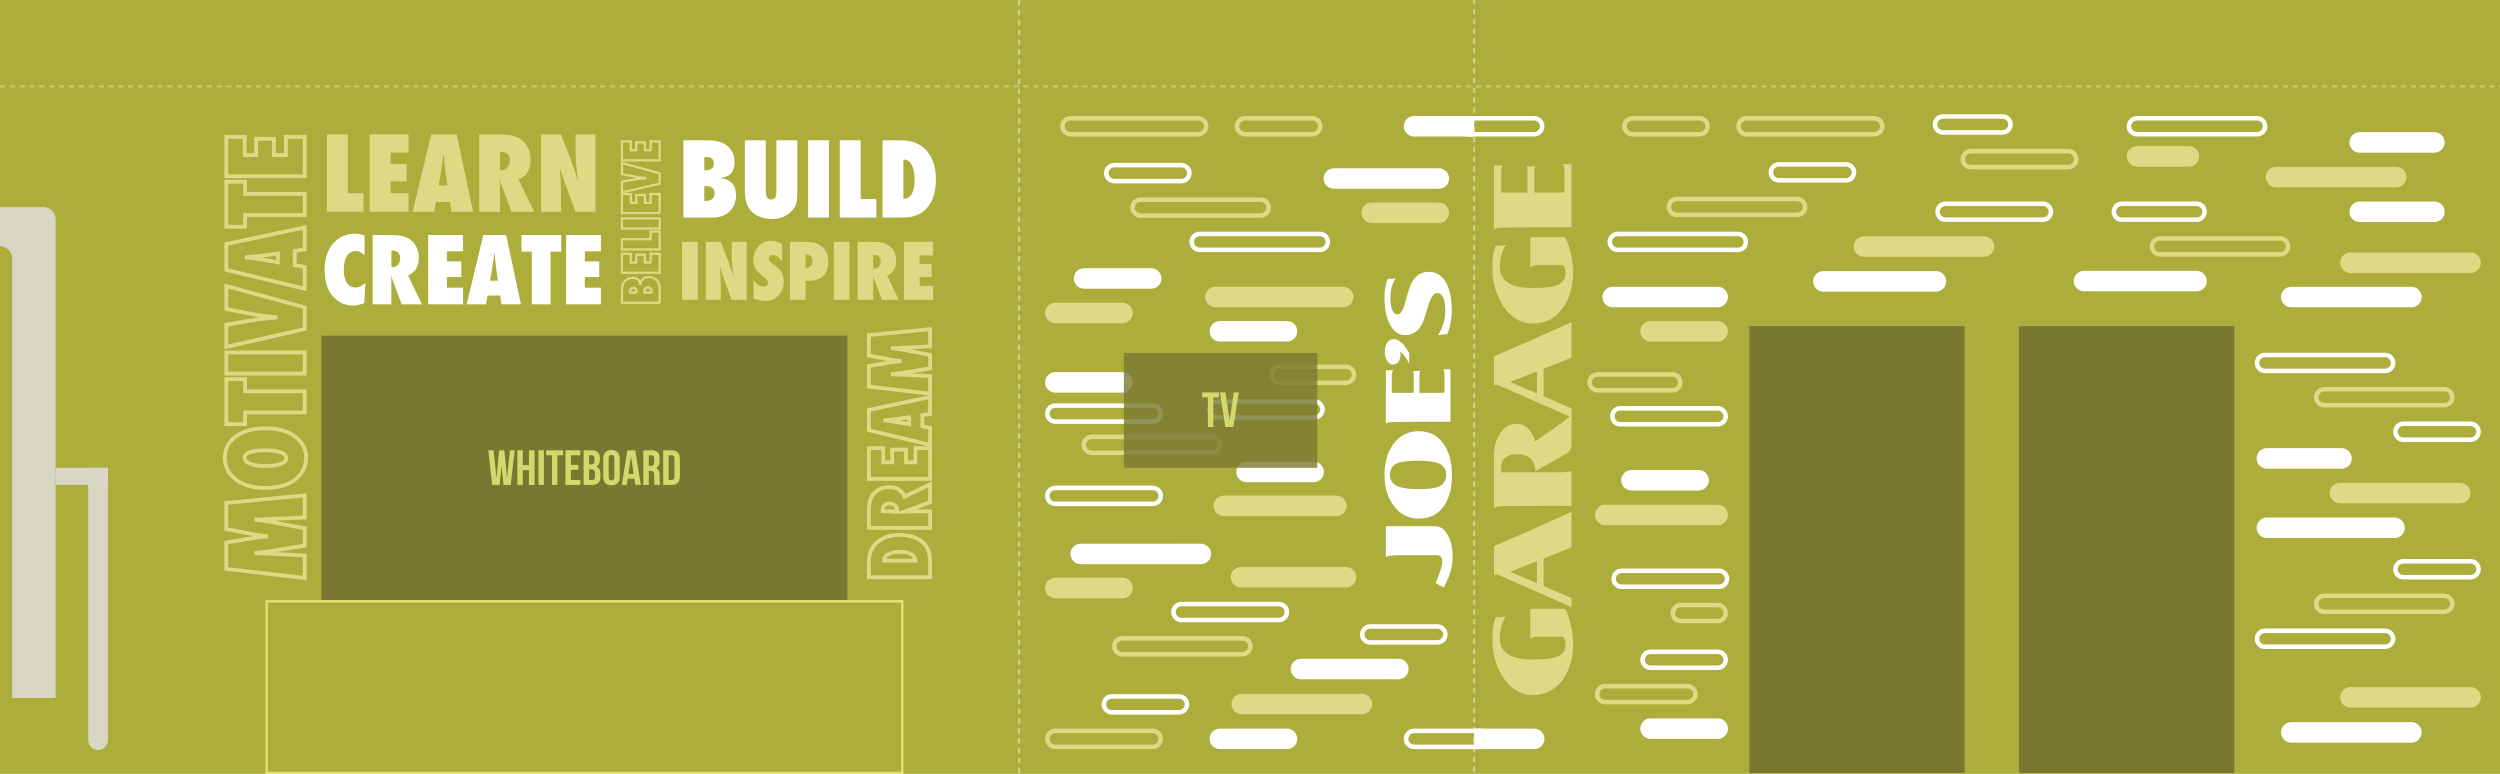 <?xml version="1.0" encoding="utf-8"?>
<!-- Generator: Adobe Illustrator 26.5.0, SVG Export Plug-In . SVG Version: 6.00 Build 0)  -->
<svg version="1.1" id="Layer_1" xmlns="http://www.w3.org/2000/svg" xmlns:xlink="http://www.w3.org/1999/xlink" x="0px" y="0px"
	 viewBox="0 0 3303 1022.4" style="enable-background:new 0 0 3303 1022.4;" xml:space="preserve">
<style type="text/css">
	.st0{fill:#ADAD3B;}
	.st1{opacity:0.4;fill:none;stroke:#FFFFFF;stroke-width:3;stroke-miterlimit:10;stroke-dasharray:7,6;}
	.st2{opacity:0.3;fill:none;stroke:#FFFFFF;stroke-width:3;stroke-miterlimit:10;stroke-dasharray:7,6;}
	.st3{fill:#797831;}
	.st4{fill:none;stroke:#E5E57B;stroke-width:3;stroke-miterlimit:10;}
	.st5{fill:#D2D86C;}
	.st6{fill:#D8D7C5;}
	.st7{fill:#FFFFFF;}
	.st8{fill:#DED985;}
	.st9{fill:none;stroke:#DED985;stroke-width:5.073;stroke-miterlimit:10;}
	.st10{fill:none;stroke:#DED985;stroke-width:3;stroke-miterlimit:7;}
	.st11{opacity:0.8;fill:#797831;}
	.st12{fill:none;stroke:#B3B735;stroke-width:4;stroke-miterlimit:10;stroke-dasharray:7,6;}
</style>
<rect class="st0" width="3303" height="1022.4"/>
<line class="st1" x1="1346.4" y1="1021.27" x2="1346.4" y2="-1.13"/>
<line class="st1" x1="1947.6" y1="-1.13" x2="1947.6" y2="1021.27"/>
<line class="st2" x1="0" y1="114.07" x2="3303" y2="114.07"/>
<rect x="2311.2" y="430.87" class="st3" width="284.4" height="590.4"/>
<rect x="2667.6" y="430.87" class="st3" width="284.4" height="590.4"/>
<rect x="597.6" y="270.67" transform="matrix(6.123234e-17 -1 1 6.123234e-17 154.132 1390.268)" class="st3" width="349.2" height="694.8"/>
<rect x="352.26" y="794.47" class="st4" width="839.88" height="226.8"/>
<g>
	<g>
		<path class="st5" d="M662.76,616.34h-0.13l-2.55,24.35h-9.86l-5.09-45.71h6.99l3.79,36.04h0.13l3.4-36.04h6.92l3.53,36.3h0.13
			l3.66-36.3h6.27l-5.09,45.71h-9.53L662.76,616.34z"/>
		<path class="st5" d="M690.71,640.7h-7.18v-45.71h7.18v19.59h8.16v-19.59h7.31v45.71h-7.31v-19.59h-8.16V640.7z"/>
		<path class="st5" d="M711.41,594.99h7.18v45.71h-7.18V594.99z"/>
		<path class="st5" d="M721.73,594.99h22.2v6.53h-7.51v39.18h-7.18v-39.18h-7.51V594.99z"/>
		<path class="st5" d="M754.24,614.25h9.86v6.53h-9.86v13.38h12.41v6.53h-19.59v-45.71h19.59v6.53h-12.41V614.25z"/>
		<path class="st5" d="M792.57,605.5v1.63c0,4.7-1.44,7.64-4.64,9.14v0.13c3.85,1.5,5.35,4.9,5.35,9.73v3.72
			c0,7.05-3.72,10.84-10.9,10.84h-11.3v-45.71h10.84C789.37,594.99,792.57,598.45,792.57,605.5z M778.27,601.52v12.08h2.81
			c2.68,0,4.31-1.17,4.31-4.83v-2.55c0-3.26-1.11-4.7-3.66-4.7H778.27z M778.27,620.13v14.04h4.11c2.42,0,3.72-1.11,3.72-4.5v-3.98
			c0-4.24-1.37-5.55-4.64-5.55H778.27z"/>
		<path class="st5" d="M797.01,605.96c0-7.31,3.85-11.49,10.9-11.49c7.05,0,10.9,4.18,10.9,11.49v23.77
			c0,7.31-3.85,11.49-10.9,11.49c-7.05,0-10.9-4.18-10.9-11.49V605.96z M804.19,630.18c0,3.26,1.44,4.5,3.72,4.5s3.72-1.24,3.72-4.5
			V605.5c0-3.26-1.44-4.5-3.72-4.5s-3.72,1.24-3.72,4.5V630.18z"/>
		<path class="st5" d="M846.64,640.7h-7.25l-1.24-8.29h-8.81l-1.24,8.29h-6.59l7.31-45.71h10.51L846.64,640.7z M830.25,626.2h6.92
			l-3.4-23.11h-0.13L830.25,626.2z"/>
		<path class="st5" d="M864.98,640.7c-0.39-1.17-0.65-1.89-0.65-5.62v-7.18c0-4.24-1.44-5.81-4.7-5.81h-2.48v18.61h-7.18v-45.71
			h10.84c7.44,0,10.64,3.46,10.64,10.51v3.59c0,4.7-1.5,7.7-4.7,9.21v0.13c3.59,1.5,4.77,4.9,4.77,9.66v7.05
			c0,2.22,0.07,3.85,0.78,5.55H864.98z M857.15,601.52v14.04h2.81c2.68,0,4.31-1.17,4.31-4.83v-4.51c0-3.26-1.11-4.7-3.66-4.7
			H857.15z"/>
		<path class="st5" d="M876.22,594.99h11.36c7.18,0,10.71,3.98,10.71,11.3v23.11c0,7.31-3.53,11.3-10.71,11.3h-11.36V594.99z
			 M883.4,601.52v32.65h4.05c2.29,0,3.66-1.17,3.66-4.44v-23.77c0-3.26-1.37-4.44-3.66-4.44H883.4z"/>
	</g>
</g>
<rect x="73.53" y="618.07" class="st6" width="69.07" height="22.63"/>
<path class="st6" d="M129.56,990.86L129.56,990.86c-7.2,0-13.03-5.83-13.03-13.03V618.07h26.06v359.76
	C142.6,985.02,136.76,990.86,129.56,990.86z"/>
<path class="st6" d="M16.19,273.65H0v51.68h0c8.94,0,16.19,7.25,16.19,16.19v580.66h57.34V325.33v-35.5
	c0-8.94-7.25-16.19-16.19-16.19H16.19z"/>
<g>
	<path class="st7" d="M3093.69,619.2h-98.75c-7.45,0-13.54-6.09-13.54-13.54l0,0c0-7.45,6.09-13.54,13.54-13.54h98.75
		c7.45,0,13.54,6.09,13.54,13.54l0,0C3107.23,613.11,3101.14,619.2,3093.69,619.2z"/>
	<path class="st7" d="M3163.69,710.84h-168.75c-7.45,0-13.54-6.09-13.54-13.54l0,0c0-7.45,6.09-13.54,13.54-13.54h168.75
		c7.45,0,13.54,6.09,13.54,13.54l0,0C3177.23,704.75,3171.14,710.84,3163.69,710.84z"/>
	<path class="st8" d="M3250.34,665.02h-158.75c-7.45,0-13.54-6.09-13.54-13.54l0,0c0-7.45,6.09-13.54,13.54-13.54h158.75
		c7.45,0,13.54,6.09,13.54,13.54l0,0C3263.88,658.93,3257.78,665.02,3250.34,665.02z"/>
</g>
<g>
	<path class="st7" d="M2244.21,648.08h-88.75c-7.45,0-13.54-6.09-13.54-13.54v0c0-7.45,6.09-13.54,13.54-13.54h88.75
		c7.45,0,13.54,6.09,13.54,13.54v0C2257.75,641.99,2251.66,648.08,2244.21,648.08z"/>
	<path class="st8" d="M2269.43,693.9h-148.75c-7.45,0-13.54-6.09-13.54-13.54v0c0-7.45,6.09-13.54,13.54-13.54h148.75
		c7.45,0,13.54,6.09,13.54,13.54v0C2282.97,687.81,2276.87,693.9,2269.43,693.9z"/>
</g>
<path class="st7" d="M1520.99,381.44h-88.75c-7.45,0-13.54-6.09-13.54-13.54v0c0-7.45,6.09-13.54,13.54-13.54h88.75
	c7.45,0,13.54,6.09,13.54,13.54v0C1534.53,375.35,1528.44,381.44,1520.99,381.44z"/>
<path class="st7" d="M1483.01,518.72h-88.75c-7.45,0-13.54-6.09-13.54-13.54v0c0-7.45,6.09-13.54,13.54-13.54h88.75
	c7.45,0,13.54,6.09,13.54,13.54v0C1496.55,512.63,1490.45,518.72,1483.01,518.72z"/>
<path class="st8" d="M1483.01,427.08h-88.75c-7.45,0-13.54-6.09-13.54-13.54v0c0-7.45,6.09-13.54,13.54-13.54h88.75
	c7.45,0,13.54,6.09,13.54,13.54v0C1496.55,420.99,1490.45,427.08,1483.01,427.08z"/>
<g>
	<path class="st8" d="M3105.39,360.71h158.75c7.45,0,13.54-6.09,13.54-13.54v0c0-7.45-6.09-13.54-13.54-13.54h-158.75
		c-7.45,0-13.54,6.09-13.54,13.54v0C3091.85,354.62,3097.94,360.71,3105.39,360.71z"/>
	<path class="st7" d="M3027.2,405.98h158.75c7.45,0,13.54-6.09,13.54-13.54v0c0-7.45-6.09-13.54-13.54-13.54H3027.2
		c-7.45,0-13.54,6.09-13.54,13.54v0C3013.66,399.89,3019.75,405.98,3027.2,405.98z"/>
</g>
<path class="st7" d="M2130.68,405.98h138.75c7.45,0,13.54-6.09,13.54-13.54v0c0-7.45-6.09-13.54-13.54-13.54h-138.75
	c-7.45,0-13.54,6.09-13.54,13.54v0C2117.14,399.89,2123.23,405.98,2130.68,405.98z"/>
<path class="st8" d="M2180.68,451.25h88.75c7.45,0,13.54-6.09,13.54-13.54v0c0-7.45-6.09-13.54-13.54-13.54h-88.75
	c-7.45,0-13.54,6.09-13.54,13.54v0C2167.14,445.16,2173.23,451.25,2180.68,451.25z"/>
<path class="st7" d="M1762.27,249.41h138.75c7.45,0,13.54-6.09,13.54-13.54v0c0-7.45-6.09-13.54-13.54-13.54h-138.75
	c-7.45,0-13.54,6.09-13.54,13.54v0C1748.74,243.32,1754.83,249.41,1762.27,249.41z"/>
<path class="st8" d="M1812.27,294.68h88.75c7.45,0,13.54-6.09,13.54-13.54v0c0-7.45-6.09-13.54-13.54-13.54h-88.75
	c-7.45,0-13.54,6.09-13.54,13.54v0C1798.74,288.58,1804.83,294.68,1812.27,294.68z"/>
<g>
	<path class="st8" d="M3105.39,934.92h158.75c7.45,0,13.54-6.09,13.54-13.54v0c0-7.45-6.09-13.54-13.54-13.54h-158.75
		c-7.45,0-13.54,6.09-13.54,13.54v0C3091.85,928.83,3097.94,934.92,3105.39,934.92z"/>
	<path class="st7" d="M3027.2,981.19h158.75c7.45,0,13.54-6.09,13.54-13.54v0c0-7.45-6.09-13.54-13.54-13.54H3027.2
		c-7.45,0-13.54,6.09-13.54,13.54v0C3013.66,975.1,3019.75,981.19,3027.2,981.19z"/>
</g>
<g>
	<g>
		<path class="st7" d="M3151.22,471.99c4.16,0,7.54,3.38,7.54,7.54s-3.38,7.54-7.54,7.54h-158.75c-4.16,0-7.54-3.38-7.54-7.54
			s3.38-7.54,7.54-7.54H3151.22 M3151.22,465.99h-158.75c-7.45,0-13.54,6.09-13.54,13.54v0c0,7.45,6.09,13.54,13.54,13.54h158.75
			c7.45,0,13.54-6.09,13.54-13.54v0C3164.76,472.08,3158.67,465.99,3151.22,465.99L3151.22,465.99z"/>
	</g>
	<g>
		<g>
			<path class="st8" d="M3229.41,517.26c4.16,0,7.54,3.38,7.54,7.54s-3.38,7.54-7.54,7.54h-158.75c-4.16,0-7.54-3.38-7.54-7.54
				c0-4.16,3.38-7.54,7.54-7.54H3229.41 M3229.41,511.26h-158.75c-7.45,0-13.54,6.09-13.54,13.54l0,0c0,7.45,6.09,13.54,13.54,13.54
				h158.75c7.45,0,13.54-6.09,13.54-13.54l0,0C3242.95,517.35,3236.86,511.26,3229.41,511.26L3229.41,511.26z"/>
		</g>
	</g>
	<g>
		<path class="st7" d="M3264.14,562.86c4.16,0,7.54,3.38,7.54,7.54c0,4.16-3.38,7.54-7.54,7.54h-88.75c-4.16,0-7.54-3.38-7.54-7.54
			c0-4.16,3.38-7.54,7.54-7.54H3264.14 M3264.14,556.86h-88.75c-7.45,0-13.54,6.09-13.54,13.54v0c0,7.45,6.09,13.54,13.54,13.54
			h88.75c7.45,0,13.54-6.09,13.54-13.54v0C3277.68,562.95,3271.58,556.86,3264.14,556.86L3264.14,556.86z"/>
	</g>
</g>
<g>
	<g>
		<path class="st7" d="M3151.22,836.4c4.16,0,7.54,3.38,7.54,7.54s-3.38,7.54-7.54,7.54h-158.75c-4.16,0-7.54-3.38-7.54-7.54
			s3.38-7.54,7.54-7.54H3151.22 M3151.22,830.4h-158.75c-7.45,0-13.54,6.09-13.54,13.54c0,7.45,6.09,13.54,13.54,13.54h158.75
			c7.45,0,13.54-6.09,13.54-13.54C3164.76,836.49,3158.67,830.4,3151.22,830.4L3151.22,830.4z"/>
	</g>
	<g>
		<g>
			<path class="st8" d="M3229.41,790.13c4.16,0,7.54,3.38,7.54,7.54s-3.38,7.54-7.54,7.54h-158.75c-4.16,0-7.54-3.38-7.54-7.54
				s3.38-7.54,7.54-7.54H3229.41 M3229.41,784.13h-158.75c-7.45,0-13.54,6.09-13.54,13.54v0c0,7.45,6.09,13.54,13.54,13.54h158.75
				c7.45,0,13.54-6.09,13.54-13.54v0C3242.95,790.22,3236.86,784.13,3229.41,784.13L3229.41,784.13z"/>
		</g>
	</g>
	<g>
		<path class="st7" d="M3264.14,744.53c4.16,0,7.54,3.38,7.54,7.54c0,4.16-3.38,7.54-7.54,7.54h-88.75c-4.16,0-7.54-3.38-7.54-7.54
			c0-4.16,3.38-7.54,7.54-7.54H3264.14 M3264.14,738.53h-88.75c-7.45,0-13.54,6.09-13.54,13.54c0,7.45,6.09,13.54,13.54,13.54h88.75
			c7.45,0,13.54-6.09,13.54-13.54C3277.68,744.62,3271.58,738.53,3264.14,738.53L3264.14,738.53z"/>
	</g>
</g>
<path class="st7" d="M2409.02,385.28h148.75c7.45,0,13.54-6.09,13.54-13.54v0c0-7.45-6.09-13.54-13.54-13.54h-148.75
	c-7.45,0-13.54,6.09-13.54,13.54v0C2395.49,379.19,2401.58,385.28,2409.02,385.28z"/>
<g>
	<path class="st7" d="M2699.18,272.17c4.16,0,7.54,3.38,7.54,7.54c0,4.16-3.38,7.54-7.54,7.54h-128.75c-4.16,0-7.54-3.38-7.54-7.54
		c0-4.16,3.38-7.54,7.54-7.54H2699.18 M2699.18,266.17h-128.75c-7.45,0-13.54,6.09-13.54,13.54c0,7.45,6.09,13.54,13.54,13.54
		h128.75c7.45,0,13.54-6.09,13.54-13.54C2712.72,272.27,2706.63,266.17,2699.18,266.17L2699.18,266.17z"/>
</g>
<path class="st8" d="M2621.27,339.28h-158.75c-7.45,0-13.54-6.09-13.54-13.54v0c0-7.45,6.09-13.54,13.54-13.54h158.75
	c7.45,0,13.54,6.09,13.54,13.54v0C2634.81,333.19,2628.71,339.28,2621.27,339.28z"/>
<path class="st8" d="M1483.01,790.42h-88.75c-7.45,0-13.54-6.09-13.54-13.54v0c0-7.45,6.09-13.54,13.54-13.54h88.75
	c7.45,0,13.54,6.09,13.54,13.54v0C1496.55,784.33,1490.45,790.42,1483.01,790.42z"/>
<path class="st7" d="M1427.8,745.42h158.75c7.45,0,13.54-6.09,13.54-13.54v0c0-7.45-6.09-13.54-13.54-13.54H1427.8
	c-7.45,0-13.54,6.09-13.54,13.54v0C1414.26,739.33,1420.35,745.42,1427.8,745.42z"/>
<g>
	<g>
		<g>
			<path class="st8" d="M2269.43,802.41c4.16,0,7.54,3.38,7.54,7.54s-3.38,7.54-7.54,7.54h-48.75c-4.16,0-7.54-3.38-7.54-7.54
				s3.38-7.54,7.54-7.54H2269.43 M2269.43,796.41h-48.75c-7.45,0-13.54,6.09-13.54,13.54c0,7.45,6.09,13.54,13.54,13.54h48.75
				c7.45,0,13.54-6.09,13.54-13.54C2282.97,802.5,2276.87,796.41,2269.43,796.41L2269.43,796.41z"/>
		</g>
	</g>
	<g>
		<path class="st7" d="M2271.24,757.14c4.16,0,7.54,3.38,7.54,7.54s-3.38,7.54-7.54,7.54h-128.75c-4.16,0-7.54-3.38-7.54-7.54
			s3.38-7.54,7.54-7.54H2271.24 M2271.24,751.14h-128.75c-7.45,0-13.54,6.09-13.54,13.54v0c0,7.45,6.09,13.54,13.54,13.54h128.75
			c7.45,0,13.54-6.09,13.54-13.54v0C2284.78,757.23,2278.68,751.14,2271.24,751.14L2271.24,751.14z"/>
	</g>
</g>
<g>
	<g>
		<g>
			<path class="st8" d="M1601.2,580.15c4.16,0,7.54,3.38,7.54,7.54c0,4.16-3.38,7.54-7.54,7.54h-158.75c-4.16,0-7.54-3.38-7.54-7.54
				s3.38-7.54,7.54-7.54H1601.2 M1601.2,574.15h-158.75c-7.45,0-13.54,6.09-13.54,13.54l0,0c0,7.45,6.09,13.54,13.54,13.54h158.75
				c7.45,0,13.54-6.09,13.54-13.54l0,0C1614.74,580.25,1608.64,574.15,1601.2,574.15L1601.2,574.15z"/>
		</g>
	</g>
	<g>
		<path class="st7" d="M1523.01,538.89c4.16,0,7.54,3.38,7.54,7.54s-3.38,7.54-7.54,7.54h-128.75c-4.16,0-7.54-3.38-7.54-7.54
			s3.38-7.54,7.54-7.54H1523.01 M1523.01,532.89h-128.75c-7.45,0-13.54,6.09-13.54,13.54l0,0c0,7.45,6.09,13.54,13.54,13.54h128.75
			c7.45,0,13.54-6.09,13.54-13.54l0,0C1536.55,538.98,1530.45,532.89,1523.01,532.89L1523.01,532.89z"/>
	</g>
</g>
<g>
	<path class="st7" d="M2296.08,312.07c4.16,0,7.54,3.38,7.54,7.54s-3.38,7.54-7.54,7.54h-158.75c-4.16,0-7.54-3.38-7.54-7.54
		s3.38-7.54,7.54-7.54H2296.08 M2296.08,306.07h-158.75c-7.45,0-13.54,6.09-13.54,13.54c0,7.45,6.09,13.54,13.54,13.54h158.75
		c7.45,0,13.54-6.09,13.54-13.54C2309.62,312.16,2303.52,306.07,2296.08,306.07L2296.08,306.07z"/>
</g>
<g>
	<g>
		<path class="st8" d="M2374.27,265.8c4.16,0,7.54,3.38,7.54,7.54c0,4.16-3.38,7.54-7.54,7.54h-158.75c-4.16,0-7.54-3.38-7.54-7.54
			c0-4.16,3.38-7.54,7.54-7.54H2374.27 M2374.27,259.8h-158.75c-7.45,0-13.54,6.09-13.54,13.54c0,7.45,6.09,13.54,13.54,13.54
			h158.75c7.45,0,13.54-6.09,13.54-13.54C2387.81,265.89,2381.71,259.8,2374.27,259.8L2374.27,259.8z"/>
	</g>
</g>
<g>
	<path class="st7" d="M2438.99,220.2c4.16,0,7.54,3.38,7.54,7.54c0,4.16-3.38,7.54-7.54,7.54h-88.75c-4.16,0-7.54-3.38-7.54-7.54
		c0-4.16,3.38-7.54,7.54-7.54H2438.99 M2438.99,214.2h-88.75c-7.45,0-13.54,6.09-13.54,13.54v0c0,7.45,6.09,13.54,13.54,13.54h88.75
		c7.45,0,13.54-6.09,13.54-13.54v0C2452.53,220.29,2446.44,214.2,2438.99,214.2L2438.99,214.2z"/>
</g>
<g>
	<g>
		<g>
			<path class="st8" d="M1523.01,968.65c4.16,0,7.54,3.38,7.54,7.54s-3.38,7.54-7.54,7.54h-128.75c-4.16,0-7.54-3.38-7.54-7.54
				s3.38-7.54,7.54-7.54H1523.01 M1523.01,962.65h-128.75c-7.45,0-13.54,6.09-13.54,13.54v0c0,7.45,6.09,13.54,13.54,13.54h128.75
				c7.45,0,13.54-6.09,13.54-13.54v0C1536.55,968.75,1530.45,962.65,1523.01,962.65L1523.01,962.65z"/>
		</g>
	</g>
	<g>
		<path class="st7" d="M1557.73,923.06c4.16,0,7.54,3.38,7.54,7.54s-3.38,7.54-7.54,7.54h-88.75c-4.16,0-7.54-3.38-7.54-7.54
			s3.38-7.54,7.54-7.54H1557.73 M1557.73,917.06h-88.75c-7.45,0-13.54,6.09-13.54,13.54c0,7.45,6.09,13.54,13.54,13.54h88.75
			c7.45,0,13.54-6.09,13.54-13.54C1571.27,923.15,1565.18,917.06,1557.73,917.06L1557.73,917.06z"/>
	</g>
</g>
<path class="st7" d="M3117.59,201.7h98.75c7.45,0,13.54-6.09,13.54-13.54v0c0-7.45-6.09-13.54-13.54-13.54h-98.75
	c-7.45,0-13.54,6.09-13.54,13.54v0C3104.05,195.61,3110.14,201.7,3117.59,201.7z"/>
<path class="st7" d="M3117.59,293.33h98.75c7.45,0,13.54-6.09,13.54-13.54v0c0-7.45-6.09-13.54-13.54-13.54h-98.75
	c-7.45,0-13.54,6.09-13.54,13.54v0C3104.05,287.24,3110.14,293.33,3117.59,293.33z"/>
<path class="st8" d="M3007.14,247.52h158.75c7.45,0,13.54-6.09,13.54-13.54v0c0-7.45-6.09-13.54-13.54-13.54h-158.75
	c-7.45,0-13.54,6.09-13.54,13.54v0C2993.6,241.43,2999.7,247.52,3007.14,247.52z"/>
<path class="st8" d="M2823.34,220.19h68.75c7.45,0,13.54-6.09,13.54-13.54v0c0-7.45-6.09-13.54-13.54-13.54h-68.75
	c-7.45,0-13.54,6.09-13.54,13.54v0C2809.8,214.1,2815.89,220.19,2823.34,220.19z"/>
<g>
	<path class="st7" d="M2902.09,272.17c4.16,0,7.54,3.38,7.54,7.54s-3.38,7.54-7.54,7.54h-98.75c-4.16,0-7.54-3.38-7.54-7.54
		s3.38-7.54,7.54-7.54H2902.09 M2902.09,266.17h-98.75c-7.45,0-13.54,6.09-13.54,13.54c0,7.45,6.09,13.54,13.54,13.54h98.75
		c7.45,0,13.54-6.09,13.54-13.54C2915.63,272.27,2909.53,266.17,2902.09,266.17L2902.09,266.17z"/>
</g>
<path class="st7" d="M2902.09,384.88h-148.75c-7.45,0-13.54-6.09-13.54-13.54v0c0-7.45,6.09-13.54,13.54-13.54h148.75
	c7.45,0,13.54,6.09,13.54,13.54v0C2915.63,378.79,2909.53,384.88,2902.09,384.88z"/>
<g>
	<path class="st7" d="M2982.09,159.28c4.16,0,7.54,3.38,7.54,7.54c0,4.16-3.38,7.54-7.54,7.54h-158.75c-4.16,0-7.54-3.38-7.54-7.54
		c0-4.16,3.38-7.54,7.54-7.54H2982.09 M2982.09,153.28h-158.75c-7.45,0-13.54,6.09-13.54,13.54s6.09,13.54,13.54,13.54h158.75
		c7.45,0,13.54-6.09,13.54-13.54S2989.53,153.28,2982.09,153.28L2982.09,153.28z"/>
</g>
<g>
	<g>
		<path class="st8" d="M3012.53,317.99c4.16,0,7.54,3.38,7.54,7.54c0,4.16-3.38,7.54-7.54,7.54h-158.75c-4.16,0-7.54-3.38-7.54-7.54
			c0-4.16,3.38-7.54,7.54-7.54H3012.53 M3012.53,311.99h-158.75c-7.45,0-13.54,6.09-13.54,13.54c0,7.45,6.09,13.54,13.54,13.54
			h158.75c7.45,0,13.54-6.09,13.54-13.54C3026.07,318.08,3019.98,311.99,3012.53,311.99L3012.53,311.99z"/>
	</g>
</g>
<g>
	<g>
		<g>
			<path class="st8" d="M2209.43,497.65c4.16,0,7.54,3.38,7.54,7.54s-3.38,7.54-7.54,7.54h-98.75c-4.16,0-7.54-3.38-7.54-7.54
				s3.38-7.54,7.54-7.54H2209.43 M2209.43,491.65h-98.75c-7.45,0-13.54,6.09-13.54,13.54s6.09,13.54,13.54,13.54h98.75
				c7.45,0,13.54-6.09,13.54-13.54S2216.87,491.65,2209.43,491.65L2209.43,491.65z"/>
		</g>
	</g>
	<g>
		<path class="st7" d="M2269.43,542.46c4.16,0,7.54,3.38,7.54,7.54s-3.38,7.54-7.54,7.54h-128.75c-4.16,0-7.54-3.38-7.54-7.54
			s3.38-7.54,7.54-7.54H2269.43 M2269.43,536.46h-128.75c-7.45,0-13.54,6.09-13.54,13.54l0,0c0,7.45,6.09,13.54,13.54,13.54h128.75
			c7.45,0,13.54-6.09,13.54-13.54l0,0C2282.97,542.55,2276.87,536.46,2269.43,536.46L2269.43,536.46z"/>
	</g>
</g>
<g>
	<path class="st7" d="M2645.78,156.89c4.16,0,7.54,3.38,7.54,7.54c0,4.16-3.38,7.54-7.54,7.54h-78.75c-4.16,0-7.54-3.38-7.54-7.54
		c0-4.16,3.38-7.54,7.54-7.54H2645.78 M2645.78,150.89h-78.75c-7.45,0-13.54,6.09-13.54,13.54s6.09,13.54,13.54,13.54h78.75
		c7.45,0,13.54-6.09,13.54-13.54S2653.23,150.89,2645.78,150.89L2645.78,150.89z"/>
</g>
<g>
	<g>
		<path class="st8" d="M2732.57,202.71c4.16,0,7.54,3.38,7.54,7.54s-3.38,7.54-7.54,7.54h-128.75c-4.16,0-7.54-3.38-7.54-7.54
			s3.38-7.54,7.54-7.54H2732.57 M2732.57,196.71h-128.75c-7.45,0-13.54,6.09-13.54,13.54s6.09,13.54,13.54,13.54h128.75
			c7.45,0,13.54-6.09,13.54-13.54S2740.01,196.71,2732.57,196.71L2732.57,196.71z"/>
	</g>
</g>
<path class="st7" d="M1646.91,637.09h88.75c7.45,0,13.54-6.09,13.54-13.54v0c0-7.45-6.09-13.54-13.54-13.54h-88.75
	c-7.45,0-13.54,6.09-13.54,13.54v0C1633.37,631,1639.46,637.09,1646.91,637.09z"/>
<path class="st8" d="M1616.91,681.91h148.75c7.45,0,13.54-6.09,13.54-13.54v0c0-7.45-6.09-13.54-13.54-13.54h-148.75
	c-7.45,0-13.54,6.09-13.54,13.54v0C1603.37,675.82,1609.46,681.91,1616.91,681.91z"/>
<path class="st8" d="M1639.6,776.17h138.75c7.45,0,13.54-6.09,13.54-13.54l0,0c0-7.45-6.09-13.54-13.54-13.54H1639.6
	c-7.45,0-13.54,6.09-13.54,13.54l0,0C1626.07,770.08,1632.16,776.17,1639.6,776.17z"/>
<path class="st8" d="M1774.6,405.98h-168.75c-7.45,0-13.54-6.09-13.54-13.54v0c0-7.45,6.09-13.54,13.54-13.54h168.75
	c7.45,0,13.54,6.09,13.54,13.54v0C1788.13,399.89,1782.04,405.98,1774.6,405.98z"/>
<path class="st7" d="M1700.44,451.25h-88.75c-7.45,0-13.54-6.09-13.54-13.54v0c0-7.45,6.09-13.54,13.54-13.54h88.75
	c7.45,0,13.54,6.09,13.54,13.54v0C1713.98,445.16,1707.89,451.25,1700.44,451.25z"/>
<g>
	<path class="st8" d="M1733.72,159.28c4.16,0,7.54,3.38,7.54,7.54c0,4.16-3.38,7.54-7.54,7.54h-88.75c-4.16,0-7.54-3.38-7.54-7.54
		c0-4.16,3.38-7.54,7.54-7.54H1733.72 M1733.72,153.28h-88.75c-7.45,0-13.54,6.09-13.54,13.54v0c0,7.45,6.09,13.54,13.54,13.54
		h88.75c7.45,0,13.54-6.09,13.54-13.54v0C1747.25,159.38,1741.16,153.28,1733.72,153.28L1733.72,153.28z"/>
</g>
<g>
	<path class="st8" d="M1583.01,159.28c4.16,0,7.54,3.38,7.54,7.54c0,4.16-3.38,7.54-7.54,7.54h-168.75c-4.16,0-7.54-3.38-7.54-7.54
		c0-4.16,3.38-7.54,7.54-7.54H1583.01 M1583.01,153.28h-168.75c-7.45,0-13.54,6.09-13.54,13.54s6.09,13.54,13.54,13.54h168.75
		c7.45,0,13.54-6.09,13.54-13.54S1590.46,153.28,1583.01,153.28L1583.01,153.28z"/>
</g>
<g>
	<path class="st8" d="M2245.55,159.28c4.16,0,7.54,3.38,7.54,7.54c0,4.16-3.38,7.54-7.54,7.54h-88.75c-4.16,0-7.54-3.38-7.54-7.54
		c0-4.16,3.38-7.54,7.54-7.54H2245.55 M2245.55,153.28h-88.75c-7.45,0-13.54,6.09-13.54,13.54v0c0,7.45,6.09,13.54,13.54,13.54
		h88.75c7.45,0,13.54-6.09,13.54-13.54v0C2259.09,159.38,2253,153.28,2245.55,153.28L2245.55,153.28z"/>
</g>
<g>
	<path class="st8" d="M2476.26,159.28c4.16,0,7.54,3.38,7.54,7.54c0,4.16-3.38,7.54-7.54,7.54h-168.75c-4.16,0-7.54-3.38-7.54-7.54
		c0-4.16,3.38-7.54,7.54-7.54H2476.26 M2476.26,153.28h-168.75c-7.45,0-13.54,6.09-13.54,13.54s6.09,13.54,13.54,13.54h168.75
		c7.45,0,13.54-6.09,13.54-13.54S2483.71,153.28,2476.26,153.28L2476.26,153.28z"/>
</g>
<g>
	<g>
		<path class="st8" d="M1641.51,846.33c4.16,0,7.54,3.38,7.54,7.54s-3.38,7.54-7.54,7.54h-158.75c-4.16,0-7.54-3.38-7.54-7.54
			s3.38-7.54,7.54-7.54H1641.51 M1641.51,840.33h-158.75c-7.45,0-13.54,6.09-13.54,13.54c0,7.45,6.09,13.54,13.54,13.54h158.75
			c7.45,0,13.54-6.09,13.54-13.54C1655.04,846.43,1648.95,840.33,1641.51,840.33L1641.51,840.33z"/>
	</g>
</g>
<g>
	<path class="st7" d="M1689.7,801.07c4.16,0,7.54,3.38,7.54,7.54s-3.38,7.54-7.54,7.54h-128.75c-4.16,0-7.54-3.38-7.54-7.54
		s3.38-7.54,7.54-7.54H1689.7 M1689.7,795.07h-128.75c-7.45,0-13.54,6.09-13.54,13.54v0c0,7.45,6.09,13.54,13.54,13.54h128.75
		c7.45,0,13.54-6.09,13.54-13.54v0C1703.23,801.16,1697.14,795.07,1689.7,795.07L1689.7,795.07z"/>
</g>
<g>
	<path class="st7" d="M1523.01,647.62c4.16,0,7.54,3.38,7.54,7.54s-3.38,7.54-7.54,7.54h-128.75c-4.16,0-7.54-3.38-7.54-7.54
		s3.38-7.54,7.54-7.54H1523.01 M1523.01,641.62h-128.75c-7.45,0-13.54,6.09-13.54,13.54v0c0,7.45,6.09,13.54,13.54,13.54h128.75
		c7.45,0,13.54-6.09,13.54-13.54v0C1536.55,647.72,1530.46,641.62,1523.01,641.62L1523.01,641.62z"/>
</g>
<g>
	<path class="st7" d="M1743.79,312.07c4.16,0,7.54,3.38,7.54,7.54c0,4.16-3.38,7.54-7.54,7.54h-158.75c-4.16,0-7.54-3.38-7.54-7.54
		c0-4.16,3.38-7.54,7.54-7.54H1743.79 M1743.79,306.07h-158.75c-7.45,0-13.54,6.09-13.54,13.54c0,7.45,6.09,13.54,13.54,13.54
		h158.75c7.45,0,13.54-6.09,13.54-13.54C1757.33,312.16,1751.24,306.07,1743.79,306.07L1743.79,306.07z"/>
</g>
<g>
	<g>
		<path class="st8" d="M1665.6,266.8c4.16,0,7.54,3.38,7.54,7.54c0,4.16-3.38,7.54-7.54,7.54h-158.75c-4.16,0-7.54-3.38-7.54-7.54
			c0-4.16,3.38-7.54,7.54-7.54H1665.6 M1665.6,260.8h-158.75c-7.45,0-13.54,6.09-13.54,13.54c0,7.45,6.09,13.54,13.54,13.54h158.75
			c7.45,0,13.54-6.09,13.54-13.54C1679.14,266.89,1673.05,260.8,1665.6,260.8L1665.6,260.8z"/>
	</g>
</g>
<g>
	<path class="st7" d="M1560.88,221.2c4.16,0,7.54,3.38,7.54,7.54c0,4.16-3.38,7.54-7.54,7.54h-88.75c-4.16,0-7.54-3.38-7.54-7.54
		c0-4.16,3.38-7.54,7.54-7.54H1560.88 M1560.88,215.2h-88.75c-7.45,0-13.54,6.09-13.54,13.54v0c0,7.45,6.09,13.54,13.54,13.54h88.75
		c7.45,0,13.54-6.09,13.54-13.54v0C1574.41,221.29,1568.32,215.2,1560.88,215.2L1560.88,215.2z"/>
</g>
<g>
	<path class="st7" d="M1700.44,989.73h-88.75c-7.45,0-13.54-6.09-13.54-13.54v0c0-7.45,6.09-13.54,13.54-13.54h88.75
		c7.45,0,13.54,6.09,13.54,13.54v0C1713.98,983.64,1707.89,989.73,1700.44,989.73z"/>
	<path class="st7" d="M1718.76,897.46h128.75c7.45,0,13.54-6.09,13.54-13.54l0,0c0-7.45-6.09-13.54-13.54-13.54h-128.75
		c-7.45,0-13.54,6.09-13.54,13.54l0,0C1705.22,891.37,1711.31,897.46,1718.76,897.46z"/>
	<path class="st8" d="M1640.57,943.73h158.75c7.45,0,13.54-6.09,13.54-13.54v0c0-7.45-6.09-13.54-13.54-13.54h-158.75
		c-7.45,0-13.54,6.09-13.54,13.54v0C1627.03,937.64,1633.12,943.73,1640.57,943.73z"/>
	<g>
		<path class="st7" d="M1899.06,830.69c4.16,0,7.54,3.38,7.54,7.54s-3.38,7.54-7.54,7.54h-88.75c-4.16,0-7.54-3.38-7.54-7.54
			s3.38-7.54,7.54-7.54H1899.06 M1899.06,824.69h-88.75c-7.45,0-13.54,6.09-13.54,13.54c0,7.45,6.09,13.54,13.54,13.54h88.75
			c7.45,0,13.54-6.09,13.54-13.54C1912.6,830.78,1906.51,824.69,1899.06,824.69L1899.06,824.69z"/>
	</g>
</g>
<g>
	<path class="st7" d="M2180.68,976.19h88.75c7.45,0,13.54-6.09,13.54-13.54v0c0-7.45-6.09-13.54-13.54-13.54h-88.75
		c-7.45,0-13.54,6.09-13.54,13.54v0C2167.14,970.1,2173.23,976.19,2180.68,976.19z"/>
	<g>
		<g>
			<path class="st8" d="M2229.43,909.52c4.16,0,7.54,3.38,7.54,7.54s-3.38,7.54-7.54,7.54h-108.75c-4.16,0-7.54-3.38-7.54-7.54
				s3.38-7.54,7.54-7.54H2229.43 M2229.43,903.52h-108.75c-7.45,0-13.54,6.09-13.54,13.54c0,7.45,6.09,13.54,13.54,13.54h108.75
				c7.45,0,13.54-6.09,13.54-13.54C2242.97,909.61,2236.87,903.52,2229.43,903.52L2229.43,903.52z"/>
		</g>
	</g>
	<g>
		<path class="st7" d="M2269.43,864.15c4.16,0,7.54,3.38,7.54,7.54c0,4.16-3.38,7.54-7.54,7.54h-88.75c-4.16,0-7.54-3.38-7.54-7.54
			c0-4.16,3.38-7.54,7.54-7.54H2269.43 M2269.43,858.15h-88.75c-7.45,0-13.54,6.09-13.54,13.54v0c0,7.45,6.09,13.54,13.54,13.54
			h88.75c7.45,0,13.54-6.09,13.54-13.54v0C2282.97,864.25,2276.87,858.15,2269.43,858.15L2269.43,858.15z"/>
	</g>
</g>
<g>
	<g>
		<path class="st8" d="M1778.35,487.64c4.16,0,7.54,3.38,7.54,7.54c0,4.16-3.38,7.54-7.54,7.54h-87.75c-4.16,0-7.54-3.38-7.54-7.54
			c0-4.16,3.38-7.54,7.54-7.54H1778.35 M1778.35,481.64h-87.75c-7.45,0-13.54,6.09-13.54,13.54v0c0,7.45,6.09,13.54,13.54,13.54
			h87.75c7.45,0,13.54-6.09,13.54-13.54v0C1791.89,487.73,1785.8,481.64,1778.35,481.64L1778.35,481.64z"/>
	</g>
</g>
<g>
	<path class="st7" d="M1736.78,533.46c4.16,0,7.54,3.38,7.54,7.54s-3.38,7.54-7.54,7.54h-128.75c-4.16,0-7.54-3.38-7.54-7.54
		s3.38-7.54,7.54-7.54H1736.78 M1736.78,527.46h-128.75c-7.45,0-13.54,6.09-13.54,13.54v0c0,7.45,6.09,13.54,13.54,13.54h128.75
		c7.45,0,13.54-6.09,13.54-13.54v0C1750.32,533.55,1744.23,527.46,1736.78,527.46L1736.78,527.46z"/>
</g>
<g>
	<path class="st7" d="M482.7,373.92l-1.42,26.46c-5.5,2.21-10.42,3.32-14.77,3.32c-10.24,0-18.87-3.76-25.87-11.27
		c-7.83-8.42-11.75-20.35-11.75-35.77c0-14.44,3.68-26.02,11.03-34.77c7.36-8.7,17.18-13.05,29.49-13.05
		c3.99,0,8.07,0.75,12.22,2.25v26.16c-3.68-3.68-7.46-5.52-11.33-5.52c-5.06,0-9.02,2.16-11.87,6.47
		c-2.85,4.35-4.27,10.36-4.27,18.04c0,3.72,0.36,7.04,1.07,9.97c0.71,2.93,1.73,5.4,3.06,7.42c1.32,2.02,2.96,3.56,4.89,4.63
		c1.94,1.07,4.15,1.6,6.64,1.6C474.1,379.86,478.39,377.88,482.7,373.92z"/>
	<path class="st7" d="M557.51,402.1h-26.76l-12.22-32.63c-0.12-0.55-0.33-1.29-0.62-2.2c-0.3-0.91-0.66-2-1.1-3.26l0.18,6.05v32.04
		h-24.62v-91.6h25.33c11.15,0,19.5,2.2,25.04,6.59c7.04,5.62,10.56,13.61,10.56,23.97c0,11.07-4.73,18.73-14.18,22.96L557.51,402.1z
		 M517.11,352.92h1.66c2.85,0,5.22-1.09,7.12-3.26c1.9-2.17,2.85-4.94,2.85-8.31c0-6.84-3.58-10.26-10.74-10.26h-0.89V352.92z"/>
	<path class="st7" d="M565.7,402.1v-91.6h45.98v21.54h-21.24v13.35h19.04v20.71h-19.04v14h21.24v22.01H565.7z"/>
	<path class="st7" d="M688.21,402.1h-25.57l-1.84-11.63h-16.67l-2.02,11.63h-25.57l22.01-91.6h30.26L688.21,402.1z M657.9,370.84
		l-1.6-10.68c-0.04-0.04-0.12-0.57-0.24-1.6c-0.08-0.87-0.5-4.31-1.25-10.32c-0.08-0.67-0.18-1.59-0.3-2.76
		c-0.12-1.17-0.28-2.64-0.47-4.42l-0.77-8.66c-0.08,0.83-0.19,1.76-0.33,2.79c-0.14,1.03-0.29,2.16-0.45,3.38
		c-0.28,2.45-0.47,4.15-0.59,5.1s-0.2,1.52-0.24,1.72l-1.72,11.09l-2.49,14.36H657.9z"/>
	<path class="st7" d="M727.37,402.1h-24.74v-69.65h-13.65V310.5h52.56v21.95h-14.18V402.1z"/>
	<path class="st7" d="M747.96,402.1v-91.6h45.98v21.54H772.7v13.35h19.04v20.71H772.7v14h21.24v22.01H747.96z"/>
</g>
<g>
	<g>
		<path class="st7" d="M902.97,287.49V185.4h32.07c11.99,0,20.87,2.64,26.65,7.93c5.86,5.42,8.79,12.43,8.79,21.03
			c0,12.78-6.35,19.7-19.04,20.76c7.23,1.06,12.53,3.44,15.9,7.14c3.37,3.7,5.06,9.04,5.06,16c0,8.77-2.84,15.83-8.53,21.16
			c-5.64,5.38-13.07,8.07-22.28,8.07H902.97z M930.54,225.07h1.85c3.31,0,5.92-0.77,7.83-2.31c1.92-1.54,2.88-3.7,2.88-6.48
			c0-5.91-3.24-8.86-9.72-8.86c-0.31,0-0.69,0.01-1.16,0.03c-0.46,0.02-1.02,0.06-1.69,0.1V225.07z M930.54,265.34
			c0.53,0.04,0.99,0.08,1.39,0.1c0.4,0.02,0.73,0.03,0.99,0.03c3.44,0,6.18-0.9,8.23-2.71c2.05-1.81,3.07-4.23,3.07-7.27
			s-1.02-5.42-3.07-7.14c-2.05-1.72-4.86-2.58-8.43-2.58h-2.18V265.34z"/>
		<path class="st7" d="M1025.81,185.4h27.57v72.2c0,6.04-0.95,10.93-2.84,14.68c-1.85,3.92-4.94,7.47-9.26,10.65
			c-5.82,4.23-12.89,6.35-21.22,6.35c-9.43,0-17.35-2.34-23.74-7.01c-8.11-5.95-12.17-15.47-12.17-28.56v-68.3h27.57v65.85
			c0,4.45,0.54,7.6,1.62,9.46c1.08,1.85,2.9,2.78,5.45,2.78c2.65,0,4.47-0.86,5.49-2.58c1.01-1.81,1.52-5,1.52-9.59V185.4z"/>
		<path class="st7" d="M1095.24,287.49h-27.57V185.4h27.57V287.49z"/>
		<path class="st7" d="M1157.79,287.49h-48.27V185.4h27.57v77.56h20.7V287.49z"/>
		<path class="st7" d="M1165.99,287.49V185.4h23.8c13.62,0,24.22,3.66,31.8,10.98c9.96,9.57,14.94,22.94,14.94,40.13
			c0,16.93-4.21,30-12.63,39.21c-7.19,7.85-17.9,11.77-32.13,11.77H1165.99z M1193.56,262.83c9.87-0.48,14.81-8.99,14.81-25.52
			c0-8.15-1.26-14.59-3.77-19.31c-2.51-4.76-5.91-7.14-10.18-7.14h-0.86V262.83z"/>
	</g>
</g>
<g>
	<path class="st9" d="M1228.84,762.63h-80.88v-18.86c0-10.79,2.9-19.19,8.7-25.2c7.58-7.89,18.18-11.84,31.8-11.84
		c13.41,0,23.77,3.33,31.07,10.01c6.22,5.69,9.32,14.18,9.32,25.46V762.63z M1209.3,740.79c-0.38-7.82-7.12-11.73-20.22-11.73
		c-6.46,0-11.56,1-15.3,2.99c-3.77,1.99-5.66,4.68-5.66,8.07v0.68H1209.3z"/>
	<path class="st9" d="M1228.84,639.89v23.63l-28.81,10.79c-0.49,0.1-1.13,0.29-1.94,0.55c-0.8,0.26-1.76,0.58-2.88,0.97l5.34-0.16
		h28.29v21.74h-80.88v-22.37c0-9.85,1.94-17.22,5.81-22.11c4.96-6.22,12.01-9.33,21.16-9.33c9.78,0,16.54,4.17,20.27,12.52
		L1228.84,639.89z M1185.41,675.57v-1.47c0-2.51-0.96-4.61-2.88-6.29c-1.92-1.68-4.37-2.51-7.33-2.51c-6.04,0-9.06,3.16-9.06,9.48
		v0.79H1185.41z"/>
	<path class="st9" d="M1228.84,632.66h-80.88v-40.6h19.02v18.75h11.79V594h18.28v16.82h12.36v-18.75h19.44V632.66z"/>
	<path class="st9" d="M1228.84,524.48v22.58l-10.27,1.62v14.72l10.27,1.78v22.58l-80.88-19.44v-26.72L1228.84,524.48z
		 M1201.23,551.25l-9.43,1.41c-0.03,0.04-0.51,0.1-1.41,0.21c-0.77,0.07-3.81,0.44-9.12,1.1c-0.59,0.07-1.41,0.16-2.44,0.26
		c-1.03,0.11-2.33,0.25-3.9,0.42l-7.65,0.68c0.73,0.07,1.55,0.17,2.46,0.29c0.91,0.12,1.9,0.25,2.99,0.39
		c2.17,0.25,3.67,0.42,4.51,0.52c0.84,0.1,1.34,0.17,1.52,0.21l9.8,1.52l12.68,2.2V551.25z"/>
	<path class="st9" d="M1228.84,434.9v22.84l-36.88,1.62l-14.72,0.68c2.83,0.25,5.53,0.52,8.09,0.84s5.06,0.7,7.46,1.15l36.04,6.86
		v17.81l-36.09,5.87c-2.1,0.35-5.69,0.82-10.79,1.41c-0.77,0.07-2.34,0.23-4.71,0.47l14.93,0.52l36.67,1.94v23.26l-80.88-9.43
		v-27.19l27.24-4.56c2.24-0.38,4.66-0.72,7.28-1.02c2.62-0.3,5.47-0.57,8.54-0.81c-5.13-0.45-9.73-1.08-13.78-1.89l-29.28-5.55
		v-26.98L1228.84,434.9z"/>
</g>
<g>
	<g>
		<path class="st9" d="M402.6,654.46v29.26l-47.25,2.08l-18.86,0.87c3.62,0.31,7.08,0.67,10.37,1.07c3.29,0.4,6.48,0.9,9.56,1.48
			l46.17,8.79v22.82l-46.24,7.52c-2.68,0.45-7.29,1.05-13.83,1.81c-0.98,0.09-3,0.29-6.04,0.6l19.13,0.67l46.98,2.48v29.8
			l-103.62-12.08v-34.83l34.9-5.84c2.86-0.49,5.97-0.93,9.33-1.31c3.36-0.38,7-0.73,10.94-1.04c-6.58-0.58-12.46-1.39-17.65-2.42
			l-37.52-7.11v-34.56L402.6,654.46z"/>
		<path class="st9" d="M351.13,565.87c15.79,0,28.64,3.6,38.52,10.81c9.84,7.16,14.77,16.49,14.77,27.99
			c0,10.2-3.78,18.95-11.34,26.24c-9.57,9.17-23.94,13.76-43.09,13.76c-18.34,0-32.37-4.79-42.08-14.36
			c-7.2-7.11-10.81-15.55-10.81-25.3c0-11.95,4.88-21.45,14.63-28.52C321.49,569.41,334.62,565.87,351.13,565.87z M351.33,594.93
			c-18.75,0-28.12,3.31-28.12,9.93c0,3.31,2.46,5.95,7.38,7.92c4.56,1.92,11.27,2.89,20.13,2.89c8.72,0,15.49-0.91,20.3-2.72
			c4.81-1.81,7.21-4.33,7.21-7.55c0-3.31-2.37-5.86-7.11-7.65C366.38,595.88,359.78,594.93,351.33,594.93z"/>
		<path class="st9" d="M402.6,516.95v27.99h-78.79v15.44h-24.83v-59.46h24.83v16.04H402.6z"/>
		<path class="st9" d="M402.6,465.67v27.99H298.98v-27.99H402.6z"/>
		<path class="st9" d="M402.6,406.15v28.52l-103.62,23.76v-29.4l29.6-5.1c11.32-1.92,23.98-3.47,37.99-4.63
			c-6.22-0.49-12.04-1.1-17.45-1.81c-5.41-0.71-10.69-1.57-15.84-2.55l-34.29-6.64v-30.4L402.6,406.15z"/>
		<path class="st9" d="M402.6,300.44v28.93l-13.15,2.08v18.86l13.15,2.28v28.93l-103.62-24.9v-34.23L402.6,300.44z M367.23,334.74
			l-12.08,1.81c-0.04,0.05-0.65,0.13-1.81,0.27c-0.98,0.09-4.88,0.56-11.68,1.41c-0.76,0.09-1.8,0.2-3.12,0.34
			c-1.32,0.13-2.99,0.31-5,0.54l-9.8,0.87c0.94,0.09,1.99,0.21,3.15,0.37c1.16,0.16,2.44,0.33,3.83,0.5
			c2.77,0.31,4.7,0.54,5.77,0.67c1.07,0.13,1.72,0.22,1.95,0.27l12.55,1.95l16.24,2.82V334.74z"/>
		<path class="st9" d="M402.6,256.15v27.99h-78.79v15.44h-24.83v-59.46h24.83v16.04H402.6z"/>
		<path class="st9" d="M402.6,232.86H298.98v-52.01h24.36v24.03h15.1v-21.54h23.42v21.54h15.84v-24.03h24.9V232.86z"/>
	</g>
</g>
<g>
	<path class="st8" d="M480.24,279.8h-48.3V177.64h27.59v77.61h20.71V279.8z"/>
	<path class="st8" d="M488.45,279.8V177.64h51.28v24.02h-23.69v14.89h21.24v23.09h-21.24v15.61h23.69v24.55H488.45z"/>
	<path class="st8" d="M625.07,279.8h-28.52l-2.05-12.97h-18.59l-2.25,12.97h-28.52l24.55-102.15h33.74L625.07,279.8z M591.26,244.93
		l-1.79-11.91c-0.04-0.04-0.13-0.64-0.26-1.79c-0.09-0.97-0.55-4.81-1.39-11.51c-0.09-0.75-0.2-1.78-0.33-3.08
		c-0.13-1.3-0.31-2.94-0.53-4.93l-0.86-9.66c-0.09,0.93-0.21,1.96-0.36,3.11c-0.16,1.15-0.32,2.4-0.5,3.77
		c-0.31,2.74-0.53,4.63-0.66,5.69s-0.22,1.7-0.26,1.92l-1.92,12.37l-2.78,16.01H591.26z"/>
	<path class="st8" d="M705.72,279.8h-29.84l-13.63-36.39c-0.13-0.62-0.36-1.43-0.69-2.45c-0.33-1.01-0.74-2.23-1.22-3.64l0.2,6.75
		v35.73h-27.46V177.64h28.25c12.44,0,21.74,2.45,27.92,7.34c7.85,6.26,11.78,15.17,11.78,26.73c0,12.35-5.27,20.88-15.81,25.6
		L705.72,279.8z M660.67,224.95h1.85c3.18,0,5.82-1.21,7.94-3.64s3.18-5.51,3.18-9.26c0-7.63-3.99-11.45-11.98-11.45h-0.99V224.95z"
		/>
	<path class="st8" d="M714.85,279.8V177.64h26.33l13.83,35.86c0.75,2.12,1.6,4.54,2.55,7.28c0.95,2.74,2,5.89,3.14,9.46l2.85,9
		c-1.02-8.87-1.79-16.45-2.32-22.76s-0.79-11.6-0.79-15.88v-22.96h26.33V279.8h-26.33l-13.89-37.58c-1.46-4.01-2.77-7.77-3.94-11.28
		c-1.17-3.51-2.19-6.85-3.08-10.02c0.57,7.19,0.99,13.45,1.26,18.79s0.4,10.01,0.4,14.03v26.07H714.85z"/>
</g>
<g>
	<g>
		<path class="st8" d="M921.86,396.12h-20.68v-76.58h20.68V396.12z"/>
		<path class="st8" d="M932.58,396.12v-76.58h19.74l10.37,26.88c0.56,1.59,1.2,3.41,1.91,5.46c0.71,2.05,1.5,4.41,2.36,7.09
			l2.13,6.75c-0.76-6.65-1.34-12.33-1.74-17.06c-0.4-4.73-0.6-8.7-0.6-11.9v-17.21h19.74v76.58h-19.74l-10.42-28.17
			c-1.09-3.01-2.08-5.83-2.95-8.46c-0.88-2.63-1.65-5.13-2.31-7.51c0.43,5.39,0.74,10.08,0.94,14.08c0.2,4,0.3,7.51,0.3,10.51v19.54
			H932.58z"/>
		<path class="st8" d="M995.56,394.23v-24.05c4.07,5.55,8.46,8.33,13.19,8.33c1.79,0,3.24-0.47,4.36-1.41
			c1.12-0.94,1.69-2.12,1.69-3.55c0-2.05-1.22-4.05-3.67-6l-3.37-2.63c-2.25-1.69-4.17-3.36-5.75-5.03
			c-1.59-1.67-2.88-3.39-3.87-5.16c-0.99-1.77-1.72-3.6-2.18-5.48c-0.46-1.88-0.69-3.87-0.69-5.95c0-3.57,0.83-7.31,2.48-11.21
			c0.83-1.82,1.79-3.48,2.88-4.98c1.09-1.5,2.35-2.83,3.77-3.99c3.9-3.31,8.61-4.96,14.13-4.96c4.93,0,9.89,1.31,14.88,3.92v23.41
			c-1.69-2.61-3.6-4.67-5.75-6.17c-2.15-1.5-4.27-2.26-6.35-2.26c-1.59,0-2.89,0.46-3.92,1.39c-1.06,0.89-1.59,1.97-1.59,3.22
			c0,2.05,1.4,4.08,4.22,6.1l3.27,2.43c4.36,3.14,7.49,6.37,9.37,9.67c1.92,3.31,2.88,7.18,2.88,11.61c0,7.54-2.3,13.75-6.89,18.65
			c-4.6,4.89-10.41,7.34-17.46,7.34C1006.32,397.46,1001.12,396.38,995.56,394.23z"/>
		<path class="st8" d="M1064.3,396.12h-20.68v-76.58h20.04c9.99,0,17.39,2.03,22.22,6.1c5.69,4.79,8.53,11.46,8.53,19.99
			c0,9.29-3.03,16.22-9.08,20.78c-4.13,3.07-10.07,4.61-17.8,4.61h-3.22V396.12z M1064.3,353.81l0.94,0.05c2.51,0,4.51-0.77,6-2.31
			c1.49-1.54,2.23-3.65,2.23-6.32c0-2.65-0.73-4.79-2.18-6.45c-1.46-1.69-3.31-2.53-5.55-2.53h-1.44V353.81z"/>
		<path class="st8" d="M1122.33,396.12h-20.68v-76.58h20.68V396.12z"/>
		<path class="st8" d="M1187.5,396.12h-22.37l-10.22-27.28c-0.1-0.46-0.27-1.07-0.52-1.83c-0.25-0.76-0.55-1.67-0.92-2.73l0.15,5.06
			v26.78h-20.58v-76.58h21.18c9.32,0,16.3,1.83,20.93,5.5c5.88,4.7,8.83,11.37,8.83,20.04c0,9.26-3.95,15.66-11.85,19.19
			L1187.5,396.12z M1153.72,355h1.39c2.38,0,4.36-0.91,5.95-2.73c1.59-1.82,2.38-4.13,2.38-6.94c0-5.72-2.99-8.58-8.98-8.58h-0.74
			V355z"/>
		<path class="st8" d="M1194.34,396.12v-76.58h38.44v18h-17.75v11.16h15.92v17.31h-15.92v11.7h17.75v18.4H1194.34z"/>
	</g>
</g>
<g>
	<g>
		<path class="st10" d="M871.6,400.05h-49.91v-15.68c0-5.86,1.29-10.2,3.88-13.03c2.65-2.87,6.08-4.3,10.28-4.3
			c6.25,0,9.63,3.1,10.15,9.31c0.52-3.53,1.68-6.13,3.49-7.77c1.81-1.65,4.42-2.47,7.82-2.47c4.29,0,7.74,1.39,10.34,4.17
			c2.63,2.76,3.94,6.39,3.94,10.89V400.05z M841.08,386.57v-0.91c0-1.62-0.38-2.89-1.13-3.83c-0.75-0.94-1.81-1.41-3.17-1.41
			c-2.89,0-4.33,1.58-4.33,4.75c0,0.15,0.01,0.34,0.02,0.57c0.01,0.23,0.03,0.5,0.05,0.82H841.08z M860.77,386.57
			c0.02-0.26,0.04-0.48,0.05-0.68c0.01-0.19,0.02-0.36,0.02-0.48c0-1.68-0.44-3.02-1.33-4.02c-0.88-1-2.07-1.5-3.56-1.5
			s-2.65,0.5-3.49,1.5c-0.84,1-1.26,2.38-1.26,4.12v1.07H860.77z"/>
		<path class="st10" d="M871.6,360.35h-49.91V335.3h11.73v11.57h7.27V336.5h11.28v10.38h7.63V335.3h11.99V360.35z"/>
		<path class="st10" d="M871.6,305.95v23.6h-49.91v-13.48h37.92v-10.12H871.6z"/>
		<path class="st10" d="M871.6,288.46v13.48h-49.91v-13.48H871.6z"/>
		<path class="st10" d="M871.6,281.48h-49.91v-25.05h11.73V268h7.27v-10.38h11.28V268h7.63v-11.57h11.99V281.48z"/>
		<path class="st10" d="M871.6,228.98v13.74l-49.91,11.44v-14.16l14.26-2.46c5.45-0.93,11.55-1.67,18.3-2.23
			c-3-0.24-5.8-0.53-8.4-0.87s-5.15-0.75-7.63-1.23l-16.52-3.2v-14.64L871.6,228.98z"/>
		<path class="st10" d="M871.6,211.88h-49.91v-25.05h11.73v11.57h7.27v-10.38h11.28v10.38h7.63v-11.57h11.99V211.88z"/>
	</g>
</g>
<g>
	<path class="st7" d="M1868.22,153.28c-7.45,0-13.54,6.09-13.54,13.54c0,7.45,6.09,13.54,13.54,13.54h79.38v-27.08H1868.22z"/>
	<g>
		<path class="st7" d="M2026.98,159.28c4.16,0,7.54,3.38,7.54,7.54c0,4.16-3.38,7.54-7.54,7.54h-83.38v-15.08H2026.98
			 M2026.98,153.28h-89.38v27.08h89.38c7.45,0,13.54-6.09,13.54-13.54C2040.51,159.38,2034.42,153.28,2026.98,153.28L2026.98,153.28
			z"/>
	</g>
</g>
<g>
	<path class="st7" d="M2026.98,989.73c7.45,0,13.54-6.09,13.54-13.54c0-7.45-6.09-13.54-13.54-13.54h-79.38v27.08H2026.98z"/>
	<g>
		<path class="st7" d="M1951.6,968.65v15.08h-83.38c-4.16,0-7.54-3.38-7.54-7.54s3.38-7.54,7.54-7.54H1951.6 M1957.6,962.65h-89.38
			c-7.45,0-13.54,6.09-13.54,13.54c0,7.45,6.09,13.54,13.54,13.54h89.38V962.65L1957.6,962.65z"/>
	</g>
</g>
<rect x="1484.8" y="466.35" class="st11" width="255.6" height="151.72"/>
<g>
	<g>
		<path class="st5" d="M1588.38,518.41h22.2v6.53h-7.51v39.18h-7.18v-39.18h-7.51V518.41z"/>
		<path class="st5" d="M1624.48,555.69h0.13l5.42-37.28h6.59l-7.05,45.71h-10.71l-7.05-45.71h7.25L1624.48,555.69z"/>
	</g>
</g>
<g>
	<line class="st12" x1="1346.4" y1="-190.24" x2="1346.4" y2="-6.5"/>
</g>
<g>
	<line class="st12" x1="1946.32" y1="-190.24" x2="1946.32" y2="-6.5"/>
</g>
<g>
	<g>
		<path class="st7" d="M1894.96,695.22c5.71,0,11.33,2.14,15.14,7.43c7.68,10.65,9.71,24.38,8.9,36.68
			c-0.73,11.14-2.66,19.98-11.51,36.88c0,0-10.7-5.96-10.69-5.96c4.99-12.43,15.9-36.69,1.38-36.69c0,0-47.89,0-47.89,0
			c-11.7,0-18.14,0.92-19.32,2.77v-41.11C1830.97,695.22,1894.89,695.22,1894.96,695.22z"/>
	</g>
	<g>
		<path class="st7" d="M1874.36,569.74c13.74,0,24.49,5.31,32.26,15.93c7.77,10.62,11.65,24.56,11.65,41.8
			c0,17.55-3.65,31.41-10.94,41.57c-7.73,10.78-18.71,16.16-32.96,16.16c-13.73,0-24.81-5.8-33.22-17.4
			c-7.98-10.88-11.97-24.33-11.97-40.34c0-16.22,3.82-29.66,11.46-40.34C1848.95,575.54,1860.2,569.74,1874.36,569.74z
			 M1874.36,608.7c-13.39,0-22.79,1.13-28.2,3.39c-6.52,2.77-9.79,7.9-9.79,15.4c0,6.88,3.26,11.8,9.79,14.78
			c5.92,2.67,15.32,4,28.2,4c12.62,0,21.63-1.23,27.04-3.69c6.18-2.87,9.27-7.9,9.27-15.09c0-7.18-3.09-12.16-9.27-14.93
			C1895.91,609.98,1886.9,608.7,1874.36,608.7z"/>
	</g>
	<g>
		<path class="st7" d="M1916.34,487.84v69.28c-25.41,0-45.2,0.1-59.36,0.31c-11.33,0.21-17.43,0.31-18.28,0.31
			c-4.29,0.21-6.87,0.87-7.73,2v-70.51h9.66c-1.2,1.33-1.8,4.16-1.8,8.47v21.25l28.97,0.15v-23.4c0-2.77-0.39-4.62-1.16-5.54h9.91
			c-0.77,0.72-1.16,2.57-1.16,5.54v23.4h30.13c1.98,0,2.96-0.92,2.96-2.77v-20.63c0-4.1-0.64-6.72-1.93-7.85H1916.34z"/>
	</g>
	<g>
		<path class="st7" d="M1841.53,448.12c4.29,0,8.63,2.52,13.01,7.54c1.72,2.05,4.16,5.7,7.34,10.93v13.86
			c-3.95-7.8-7.85-13.14-11.72-16.01c0.17,1.44,0.26,2.62,0.26,3.54c0,3.49-0.73,6.52-2.19,9.08c-1.89,3.08-4.55,4.62-7.98,4.62
			c-2.83,0-5.32-1.62-7.47-4.85c-2.15-3.23-3.22-7.16-3.22-11.78c0-5.13,1.09-9.24,3.28-12.32
			C1835.02,449.66,1837.92,448.12,1841.53,448.12z"/>
	</g>
	<g>
		<path class="st7" d="M1887.5,359.14c10.47,0,18.33,5.08,23.56,15.24c4.72,9.03,7.08,21.3,7.08,36.8c0,5.23-0.73,11.09-2.19,17.55
			c-1.2,5.65-2.53,9.96-3.99,12.93c-2.92,0.1-6.95,0.46-12.1,1.08c2.32-3.08,4.46-7.49,6.44-13.24c2.15-6.47,3.22-12.37,3.22-17.7
			c0-16.42-3.56-24.63-10.69-24.63c-4.38,0-8.07,4.83-11.07,14.47c-4.55,15.09-7.55,23.97-9.01,26.63
			c-5.15,9.65-12.58,14.47-22.28,14.47c-8.5,0-15.24-4.77-20.22-14.32c-4.72-9.03-7.08-20.78-7.08-35.26
			c0-8.93,1.37-17.14,4.12-24.63c2.49-0.1,5.97-0.25,10.43-0.46c-4.46,6.98-6.7,15.09-6.7,24.33c0,15.29,3.13,22.94,9.4,22.94
			c3.86,0,7.13-4.87,9.79-14.63c3.95-14.37,6.87-23.35,8.76-26.94C1870.11,364.01,1877.63,359.14,1887.5,359.14z"/>
	</g>
</g>
<g>
	<path class="st8" d="M2067.64,804.22c2.26,3.45,4.58,9.6,6.95,18.46c2.57,10.09,3.86,19.32,3.86,27.69
		c0,18.71-4.48,34.4-13.43,47.07c-9.78,13.91-23.16,20.86-40.14,20.86c-15.54,0-28.41-7.63-38.6-22.89
		c-9.67-14.4-14.51-31.26-14.51-50.58c0-13.54,1.54-23.32,4.63-29.35c4.43,0,8.7-0.31,12.81-0.92c-5.15,9.23-7.72,18.71-7.72,28.43
		c0,18.95,14.46,28.43,43.38,28.43c16.26,0,27.59-1.51,33.97-4.52c6.38-3.01,9.57-8.34,9.57-15.97c0-3.2-0.98-6.46-2.93-9.78h-34.12
		c-5.15,0-8.34,1.17-9.57,3.51v-40.43H2067.64z"/>
	<path class="st8" d="M2076.29,676.3v46.89c-4.53,1.85-16.83,6.77-36.9,14.77v36.18c9.88,4.43,22.18,9.78,36.9,16.06v12.18
		c-0.82-0.62-4.07-2.15-9.73-4.61c-23.47-10.34-52.18-22.95-86.15-37.84c-2.57-1.11-4.73-1.11-6.48,0v-38.4
		C2000.89,709.96,2035.01,694.88,2076.29,676.3z M2030.59,741.46l-35.51,13.84c16.98,7.38,28.82,12.37,35.51,14.95V741.46z"/>
	<path class="st8" d="M2076.29,547.09v39.13c0,5.66-1.7,9.72-5.09,12.18l-42.61,24.18c-0.93-15.01-8.85-22.52-23.78-22.52
		c-14.41,0-21.62,6.22-21.62,18.64v5.35c9.68,0.12,33.97,0.12,72.87,0c12.15,0,18.89-0.61,20.23-1.85v46.52
		c-3.4-0.61-33.76-0.61-91.09,0c-6.59,0.12-10.34,1.11-11.27,2.95v-69.78c0-11.57,2.57-21.23,7.72-28.98
		c5.56-8.61,13.07-12.92,22.54-12.92c6.69,0,12.3,2.83,16.83,8.49c3.29,4.06,5.61,8.98,6.95,14.77
		c8.65-5.91,17.24-11.81,25.78-17.72C2067.54,555.95,2075.05,549.79,2076.29,547.09z"/>
	<path class="st8" d="M2076.29,425.63v46.89c-4.53,1.85-16.83,6.77-36.9,14.77v36.18c9.88,4.43,22.18,9.78,36.9,16.06v12.18
		c-0.82-0.62-4.07-2.15-9.73-4.61c-23.47-10.34-52.18-22.95-86.15-37.84c-2.57-1.11-4.73-1.11-6.48,0v-38.4
		C2000.89,459.29,2035.01,444.21,2076.29,425.63z M2030.59,490.79l-35.51,13.84c16.98,7.38,28.82,12.37,35.51,14.95V490.79z"/>
	<path class="st8" d="M2067.64,313.39c2.26,3.45,4.58,9.6,6.95,18.46c2.57,10.09,3.86,19.32,3.86,27.69
		c0,18.71-4.48,34.4-13.43,47.07c-9.78,13.91-23.16,20.86-40.14,20.86c-15.54,0-28.41-7.63-38.6-22.89
		c-9.67-14.4-14.51-31.26-14.51-50.58c0-13.54,1.54-23.32,4.63-29.35c4.43,0,8.7-0.31,12.81-0.92c-5.15,9.23-7.72,18.71-7.72,28.43
		c0,18.95,14.46,28.43,43.38,28.43c16.26,0,27.59-1.51,33.97-4.52c6.38-3.01,9.57-8.34,9.57-15.97c0-3.2-0.98-6.46-2.93-9.78h-34.12
		c-5.15,0-8.34,1.17-9.57,3.51v-40.43H2067.64z"/>
	<path class="st8" d="M2076.29,217.04v83.07c-30.47,0-54.19,0.12-71.17,0.37c-13.59,0.25-20.89,0.37-21.92,0.37
		c-5.15,0.25-8.23,1.05-9.26,2.4V218.7h11.58c-1.44,1.6-2.16,4.98-2.16,10.15v25.47l34.74,0.18v-28.06c0-3.32-0.46-5.54-1.39-6.64
		h11.89c-0.93,0.86-1.39,3.08-1.39,6.64v28.06h36.13c2.37,0,3.55-1.11,3.55-3.32v-24.74c0-4.92-0.77-8.06-2.32-9.41H2076.29z"/>
</g>
</svg>
